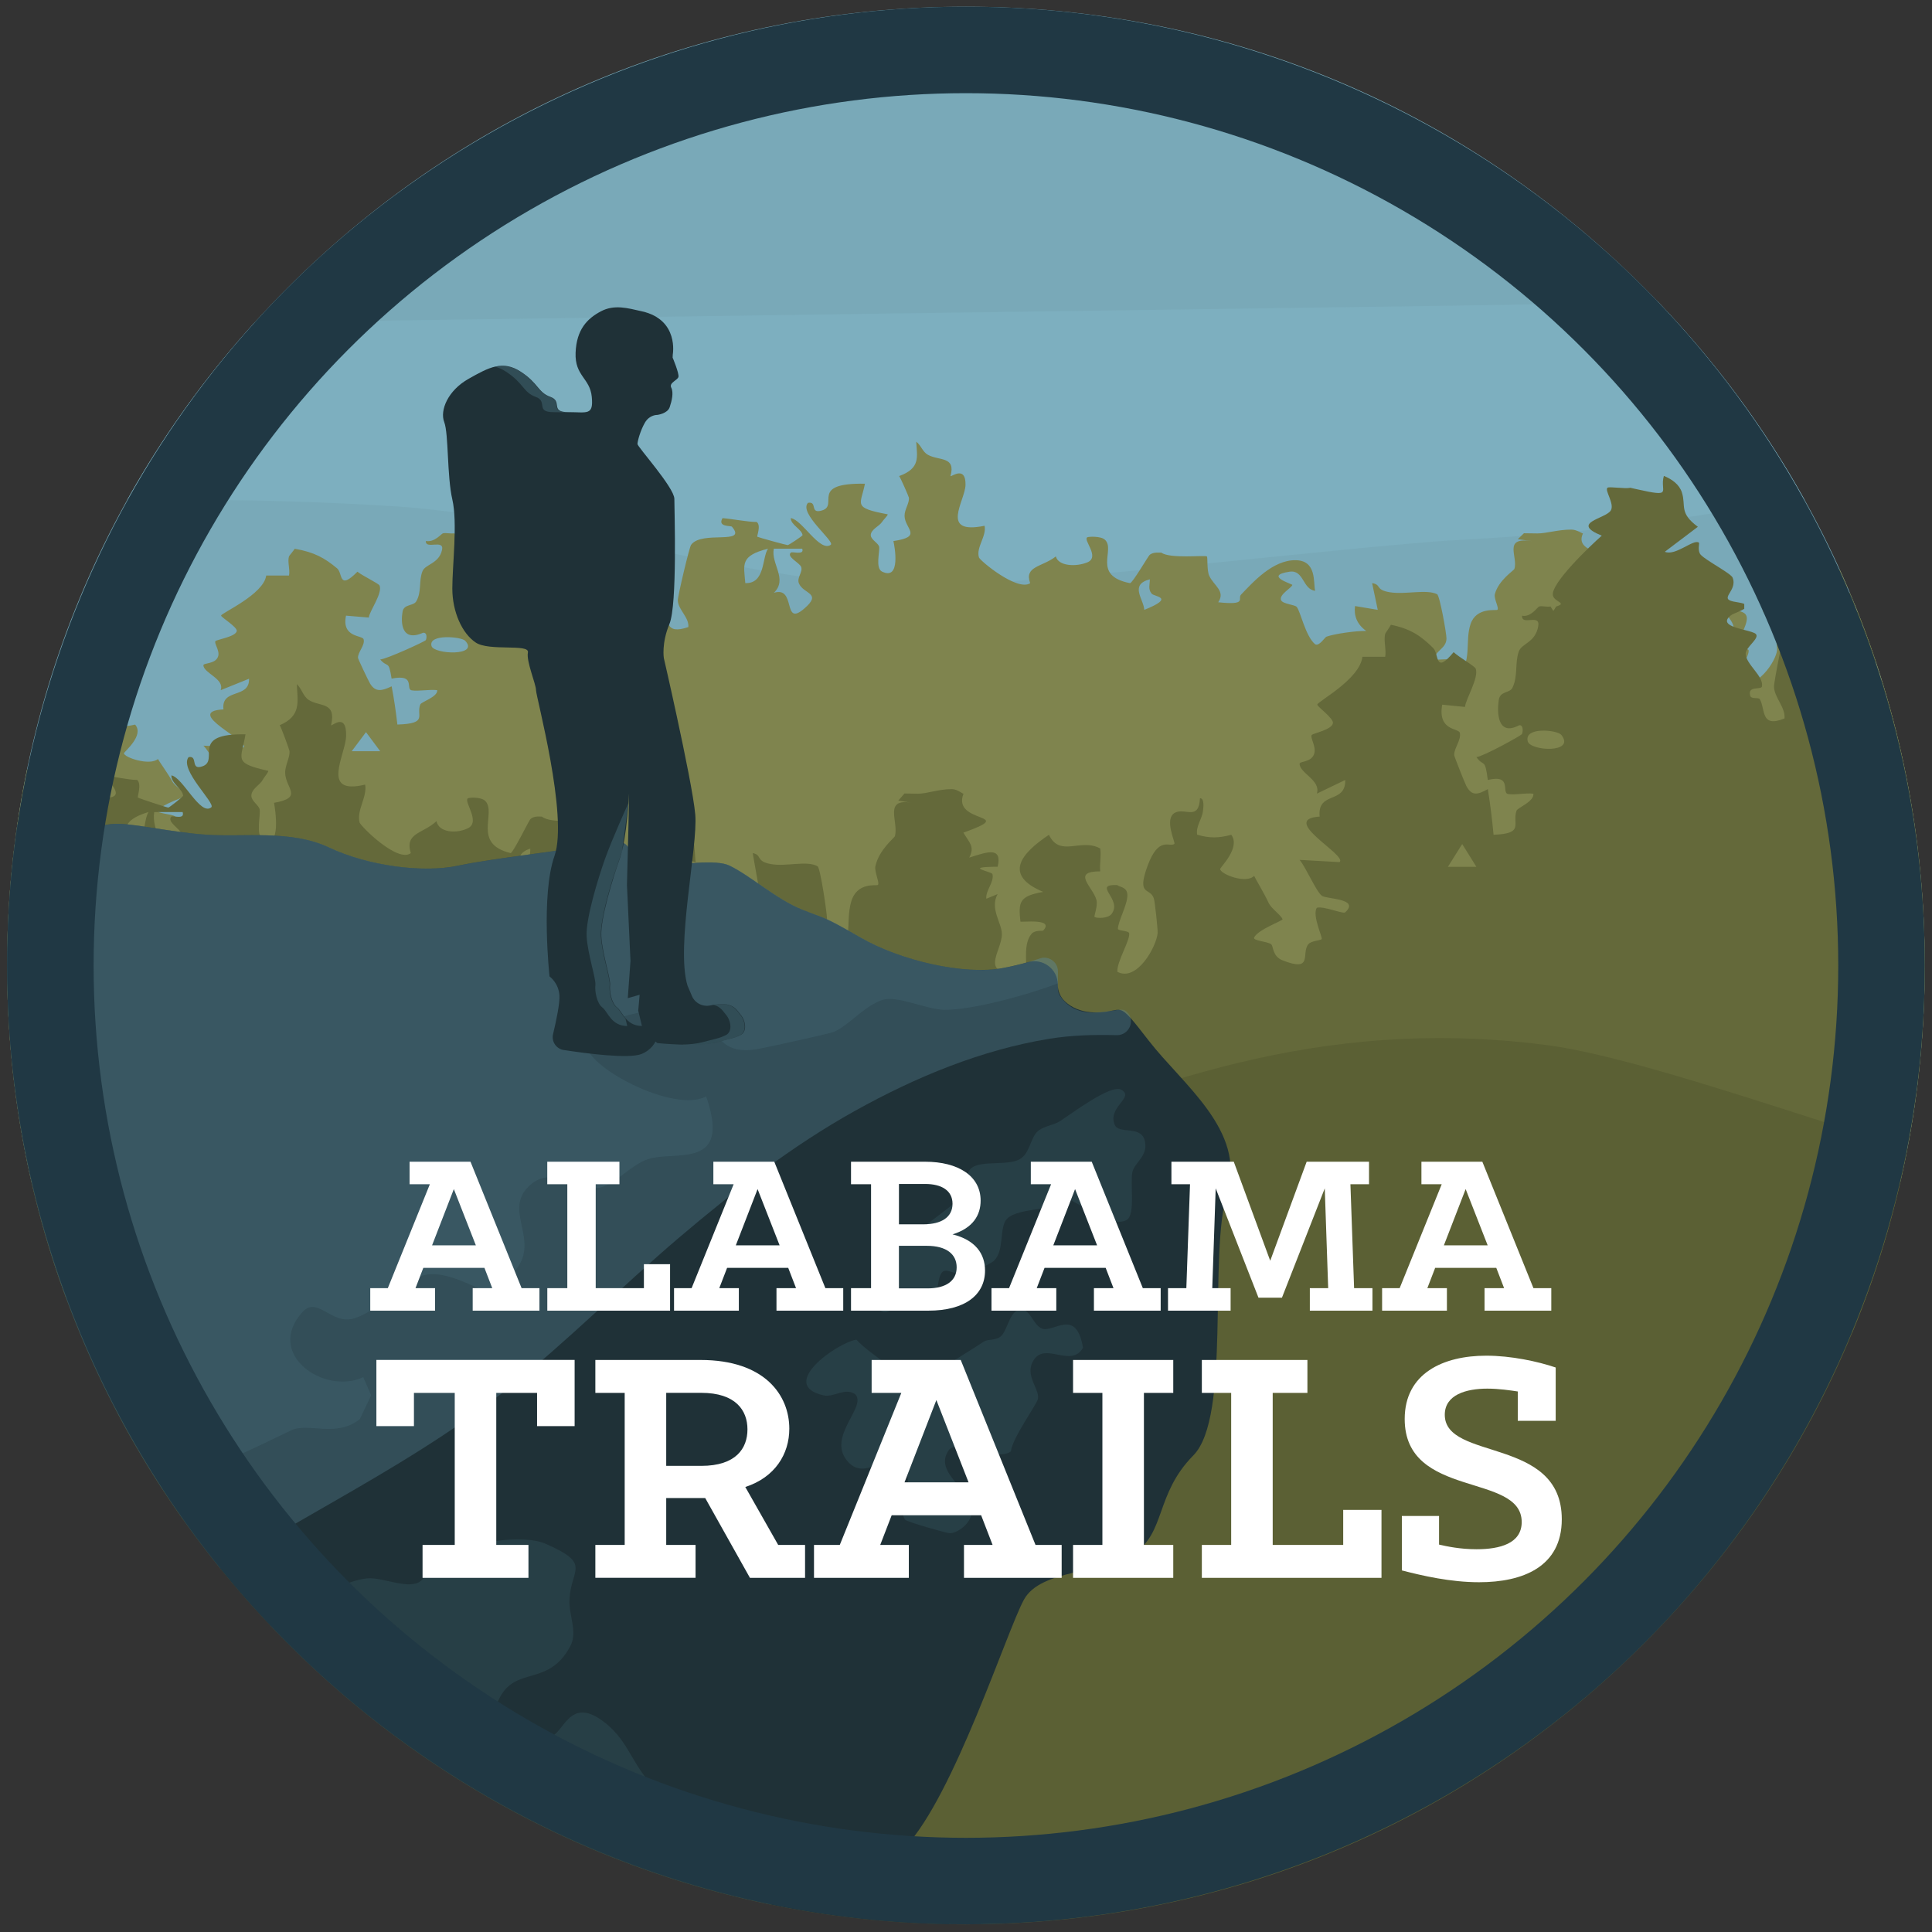 <?xml version="1.0" encoding="UTF-8"?>
<svg xmlns="http://www.w3.org/2000/svg" xmlns:xlink="http://www.w3.org/1999/xlink" version="1.1" viewBox="0 0 536 536">
  <rect x="0" y="0" width="536" height="536" fill="#333333" stroke="none"/>
  <!-- Generator: Adobe Illustrator 29.2.1, SVG Export Plug-In . SVG Version: 2.1.0 Build 116)  -->
  <defs>
    <style>
      .st0 {
        fill: #64693a;
      }

      .st1, .st2 {
        fill: none;
      }

      .st3 {
        opacity: .49;
      }

      .st3, .st4, .st5 {
        fill: #5c8c9d;
      }

      .st4 {
        opacity: .31;
      }

      .st5 {
        opacity: .15;
      }

      .st6 {
        fill: #5b6034;
      }

      .st7 {
        clip-path: url(#clippath-1);
      }

      .st8 {
        fill: #eaeaea;
        opacity: .82;
      }

      .st9 {
        fill: #fff;
      }

      .st2 {
        stroke: #203844;
        stroke-miterlimit: 10;
        stroke-width: 24px;
      }

      .st10 {
        fill: #7db0bf;
        opacity: .95;
      }

      .st11 {
        fill: #7f844e;
      }

      .st12 {
        opacity: .66;
      }

      .st13 {
        fill: #1f3137;
      }

      .st14 {
        display: none;
      }

      .st15 {
        clip-path: url(#clippath);
      }
    </style>
    <clipPath id="clippath">
      <path class="st1" d="M267.98,533.88c-71.06,0-137.86-27.67-188.1-77.91C29.64,405.72,1.97,338.92,1.97,267.86S29.64,130.01,79.88,79.76C130.13,29.52,196.93,1.85,267.98,1.85s137.86,27.67,188.1,77.91,77.91,117.05,77.91,188.1-27.67,137.86-77.91,188.1c-50.24,50.24-117.05,77.91-188.1,77.91Z"/>
    </clipPath>
    <clipPath id="clippath-1">
      <path class="st3" d="M-109.31,566.27c8.63-4.91,17.19-10.01,25.51-15.65,8.5-5.75,16.62-12.22,24.71-18.77,33.72-27.34,65.83-57.85,100.49-83.44,32.29-23.83,68.58-38.49,100.22-63.74,16.04-12.8,30.9-27.81,46.63-41.19,15.49-13.18,31.54-25.58,48.75-35.18,17.15-9.57,35.31-17.02,54.05-20.1,6.12-1,12.48-1.18,18.75-1.01,3.37.09,5.29-3.98,2.91-6.37-1.41-1.42-2.27-.33-8.64.07-5.99.38-8.86-2.83-9.98-4.6-.39-.61-.59-1.31-.59-2.04v-4.74c0-2.61-2.57-4.46-5.03-3.59s-5.84,1.84-10.24,2.67c-10.58,1.99-28.2-1.99-39.36-8.43-11.16-6.43-9.4-5-16.45-7.86-7.05-2.86-14.1-9.29-19.98-12.15-4.05-1.97-15.9-.21-22.89,1.08-2.26.42-4.42-1.24-4.48-3.54-.07-2.6-1.38-5.12-6.71-3.97-9.99,2.14-31.14,4.29-41.13,6.43-9.99,2.14-25.26,0-35.84-5-10.58-5-23.5-2.86-34.08-3.57-10.58-.71-21.74-3.57-26.44-2.95-3.79.51-8.72,1.36-10.49,1.67-.44.08-.88.08-1.31,0-3.54-.64-20.78-3.47-31.11.12-10.04,3.49-28.81,29.73-33.57,36.55-.71,1.02-1.87,1.62-3.11,1.62h-61.89c-.35,0-.7.05-1.03.14l-26.53,7.52c-1.63.46-2.76,1.95-2.76,3.65v297.49c0,2.89,3.11,4.72,5.63,3.31,8.66-4.84,17.37-9.54,26-14.44Z"/>
    </clipPath>
  </defs>
  <g id="Layer_5">
    <g class="st15">
      <g>
        <path class="st8" d="M-297.41,223.66s102.58,2.73,112.99,2.73,19.23-2.73,23.24-6.54c4.01-3.82-8.56,2.76-15.34,3.27s-15.15.78-23.73.78-19.94-.98-22.73-1.37-1.6-3.86-1.6-3.86c0,0-1.6,1.3-7.38,1.85s-15.95,2-25.52,2.02c-9.57.02-27.72,1.07-36.09,0-8.37-1.07-3.85,1.14-3.85,1.14Z"/>
        <rect class="st10" x="-212.67" y="-20.29" width="924.7" height="348.29"/>
        <path class="st10" d="M-365.74,144.26c157.24,22.54,317.29-13.98,475.81-3.75,41.47,2.68,97.9,20.96,139.44,22.07,29.86.79,124.69-11.06,154.51-12.73,73.48-4.12,66.81-10.47,140.29-14.59,58.1-3.26,112.41-.9,165.36-25.04-3.96-24.8-28.97-41.66-53.8-45.38s-49.92,2.53-74.62,7.07c-60.97,11.21-123.31,12.11-185.3,12.98-194.9,2.73-389.79,5.47-584.69,8.2-56.44.79-113.65,1.69-167.93,17.16-8.52,2.43-17.68,5.78-22.15,13.43-4.47,7.65,4.23,20.84,13.09,20.58Z"/>
        <path class="st11" d="M655.8,88.58v-3.18c-10.25-2.19-1.53-4.8-7.91-7.43-.25.18-5.11,1.12-6.3,2.12-2.99-4.21,1.25-2.91,1.6-3.7,1.37-3.15-4.85-2.16-3.2-5.85-.9.51-5.6,1.58-6.33,3.18-1.88,4.12,3.67,5.73-9.49,3.18-1.43.31-5.83-.34-6.33,0-.86.6,2.08,3.79.9,5.31-1.49,1.93-11.37,2.79-2.48,5.82-3.17,2.34-14.11,11.06-13.58,13.82.31,1.6,4.18,1.8.93,2.63l-.79,1.04-.79-1.04c-.92.16-2.4-.2-3.16,0-.45.11-2.3,2.57-4.74,2.13-.2,2.48,5.15-.61,4.49,2.47-.82,3.83-4.62,3.96-5.41,5.88-1.12,2.73-.18,5.7-1.74,8.39-.78,1.33-3.42.72-3.79,2.82-.54,3.02-.37,8.57,5.67,5.9,1.31-.15.99,1.83.74,2.08-.41.42-10.76,5.19-12.61,5.33,2.07,2.47,2.33-.05,3.16,5.31,6.87-1.37,3.72,2.98,5.6,3.26,1.95.29,4.84-.31,7.05-.06.22,1.86-4.4,3.24-4.7,3.96-1.25,3.04,2.36,5.32-6.36,5.58-.38-3.51-.92-7.12-1.59-10.6-2.73,1.28-4.46,1.71-5.98-.76-.41-.67-3.32-6.76-3.35-7.13-.1-1.57,2.03-3.54,1.55-5.18-.33-1.14-6.17-.4-4.88-6.54l6.33.53c.14-1.74,3.87-6.71,2.98-8.87-.24-.61-4.58-2.61-6.14-3.85-5.31,5.34-3.99.43-5.65-.94-3.45-2.86-6.26-4.47-11.75-5.43-.41.69-1.52,1.91-1.58,2.12-.47,1.53.34,3.65,0,5.31h-6.33c-.7,5.27-12.5,10.4-12.5,11.12,0,.47,4.47,3.14,4.34,4.26-.2,1.58-5.52,2.38-5.9,2.81-.47.55,1.2,2.57.76,4.15-.64,2.31-4.17,1.83-4.12,2.58.14,2.2,5.97,3.78,4.79,6.89l7.88-3.18c.17,5.68-7.79,2.5-7.1,8.51-11.46.61,7.86,9.01,5.52,10.58l-11.07-.52c1.78,1.76,4.58,7.34,6.16,8.33,1.33.83,10.67.59,6.49,3.85-.59.46-5.95-1.52-7.89-1.05-1.36,1.75,1.69,7,1.35,7.29-.39.33-2.89.36-3.71,1.18-2.06,2.09,1.49,6.6-7.17,3.73-2.81-.93-2.48-3.24-3.13-3.72-.92-.68-5.2-.82-4.74-1.59,1.11-1.88,8.02-3.91,7.89-4.24-.4-.94-3.15-2.49-3.86-3.8-1.09-2-3.8-5.8-4.04-6.29-2.25,1.97-9.41-.44-9.42-1.58,0-.43,5.74-4.96,3.09-7.96-3.48.77-6.01.83-9.47-.02-.41-1.86,1.24-3.53,1.57-5.29.16-.88.52-3.19-.79-3.19-.32,5.29-4.11,2.21-6.85,3.34-3.31,1.35.15,7.02-.26,7.28-1.34.85-4.36-1.93-7.43,5.09-3.16,7.2.76,4.91,1.75,7.61.3.83,1.11,7.19,1.04,7.98-.26,3.07-5.73,11.48-11.18,9.01-.16-2.37,3.6-7.36,3.28-8.94-.13-.64-3.14-.55-3.12-1.04.05-1.82,2.64-5.56,2.63-7.79-.01-2.03-2.32-1.87-2.79-2.37-7.16-.2,1.52,3.22-1.57,6.69-1.02,1.14-4.14,1.04-4.75.73-.24-.13,1-2.6.51-4.01-1.04-3.04-7.04-6.59,1.07-6.59-.22-1.74.31-3.58,0-5.31-5.36-2.51-11.18,2.19-14.23-3.18-7.73,4.32-12.78,9.34-1.59,13.26-6.74.98-6.89,2.39-6.33,6.89.35.23,9.61-.85,6.31,2.11-.1.09-2.3-.15-3.18.71-2.29,2.22-1.39,6.21-1.52,8.86-14.15,1.46-6.66-4.64-6.75-8.81-.05-2.63-3.39-5.88-1.17-9.24l-3.14,1.08c-.27-1.91,2.27-3.87,1.7-5.73-.19-.63-8.54-1.66,1.46-1.71,1.25-4.63-2.61-3.56-7.91-2.12,1.65-2.61-.05-3.52-1.61-5.81,15.64-4.66-3.3-1.9.02-9.04-.29,0-1.74-1.05-3.16-1.06-3.7-.03-6.93,1.07-9.49,1.06-1.27,0-2.5-.02-3.72-.05-.56.56-1.14,1.1-1.71,1.65l3.84.52c-8.12-1.19-3.66,4.39-4.79,7.75-.13.4-4.39,3.09-5.41,6.97-.33,1.28,1.29,3.95.68,4.36-.37.25-5.87-.79-7.44,4-1.6,4.88.58,10.02-3.61,15.1-3.52.04-.4-4.34-1.73-5.24-.54-.36-3.38.05-4.58-.06-.06-2.47,3.17-2.95,3.26-5.78.04-1.31-1.86-12-2.61-12.36-2.96-1.45-8.73.15-13.05-.53-4.24-.67-2.26-2.12-4.97-2.54l1.56,7.41-6.3-1.05c-.35,2.52.44,5.03,3.11,6.91-2.88-.07-8.78.79-11.03,1.58-.47.16-1.98,2.74-3.14,2.12-2.73-2.28-4.06-9.16-5.13-10.38-.57-.64-3.9-.79-4.33-1.87-.62-1.53,2.78-3.28,3.13-4.21.1-.26-8.11-2.57-.78-3.68,3.99-.61,3.59,4.88,7.09,5.3-.52-2.35.49-8.46-5.46-8.49-6.36-.04-11.78,6.13-15.09,9.55-1.07,1.1,1.93,2.99-6.33,2.12,2.09-3.1-1.2-4.57-2.49-7.35-.71-1.52-.38-5.18-.66-5.37-.59-.41-10.21.72-12.65-1.06-.1.09-2.25-.31-3.26.68-.43.42-4.79,7.89-5.42,7.8-10.75-2.14-3.82-9.3-7-12.09-1.14-1.01-4.53-.84-4.86-.63-1.2.75,3.6,5.43.07,6.93-3.15,1.33-8.13,1.07-8.77-1.63-3.79,2.98-8.86,2.65-7.13,7.43-3.59,2.36-13.95-6.27-14.21-7.15-.85-2.83,2.16-5.86,1.56-8.78-12.61,2.57-5.38-6.9-5.29-11.34.11-5.49-3.94-2.19-4.17-2.44,1.56-5.59-3.23-4.21-6.26-5.91-1.53-.86-1.8-2.51-3.24-3.64.2,4.1,1.32,7.35-4.75,9.54.3.24,2.66,5.66,2.71,5.97.2,1.51-1.24,3.28-1.2,5.11.1,3.58,5.2,5.72-3.09,6.95.33,1.45,2.13,11.02-3.14,8.48-1.94-.94-.6-5.57-.82-6.87-.17-1.03-2.27-1.97-2.32-3.2-.05-1.62,2.41-2.56,3.12-3.71.39-.63,1.57-1.69,1.58-2.12-9.89-1.85-7.48-2.58-6.32-8.49-15.6-.27-7.13,5.97-11.89,7.41-3.58,1.09-1.14-2.58-3.91-2.11-2.69,2.87,7.61,10.76,6.3,11.66-3.05,2.09-7.89-6.96-11.06-7.42-.11,1.83,3.1,3.13,3.25,4.73,0,.21-3.81,2.76-4.12,2.76-.45-.02-8.07-2.12-8.42-2.32-.23-.13,1.13-3.13-.19-4.1-2.47.01-6.77-.85-9.47-1.06-1.48,2.53,2.32,2.03,2.61,2.38,4.41,5.19-8.43.93-11.34,5.04-.5.7-3.73,14.35-3.68,15.42.1,2.56,3.2,4.74,2.92,7.38-6.74,2.3-5.23-2.12-6.86-4.47-.37-.52-2.38.09-2.67-.83-.76-2.42,3.09-1.23,3.28-2.15.5-2.4-4.51-5.16-4.53-7.59-.01-1.53,3.9-3.54,2.85-4.55-.37-.36-1.74-.65-3.24-.97-3.07-.66-6.7-1.48-3.65-3.43.52-.33,2.59-.9,3.65-1.48v-1.13c-.45-.16-1.18-.31-2.26-.44-5.46-.66.57-2.41-.97-5.67-.46-.98-7.43-3.99-8.85-5.32-.98-.91-.29-2.66-.49-2.8-1.45-.97-6.51,3.19-9.47,2.11l9.17-5.81c-5.3-3.26-3.23-4.84-4.43-7.98-.69-1.79-2.61-3.01-5-3.84-1.28,3.63,2.95,5.07-7.65,3.08-.52-.1-1.07-.21-1.67-.32-1.43.31-5.83-.34-6.33,0-.86.6,2.08,3.79.9,5.31-1.49,1.93-11.37,2.79-2.48,5.82-3.17,2.34-14.11,11.06-13.57,13.82.31,1.6,4.18,1.8.93,2.63l-.79,1.04-.79-1.04c-.92.16-2.4-.2-3.16,0-.45.11-2.3,2.57-4.73,2.13-.2,2.48,5.15-.61,4.48,2.47-.82,3.83-4.62,3.95-5.41,5.88-1.11,2.73-.17,5.7-1.74,8.39-.77,1.33-3.41.72-3.79,2.82-.54,3.02-.36,8.57,5.67,5.9,1.31-.15.98,1.83.73,2.08-.41.42-10.75,5.19-12.61,5.33,2.07,2.47,2.33-.05,3.16,5.31,6.88-1.37,3.72,2.98,5.6,3.26,1.95.29,4.84-.31,7.05-.06.22,1.86-4.4,3.24-4.69,3.96-1.25,3.04,2.36,5.32-6.36,5.58-.39-3.51-.92-7.12-1.59-10.6-2.72,1.28-4.46,1.71-5.98-.76-.41-.67-3.32-6.76-3.35-7.13-.1-1.57,2.03-3.54,1.55-5.18-.33-1.14-6.17-.4-4.88-6.54l6.33.53c.13-1.74,3.87-6.71,2.98-8.87-.25-.61-4.58-2.61-6.14-3.85-5.31,5.34-4,.43-5.65-.94-3.45-2.86-6.26-4.47-11.75-5.43-.42.69-1.52,1.91-1.59,2.12-.47,1.53.35,3.65.01,5.31h-6.33c-.7,5.27-12.5,10.4-12.51,11.12,0,.47,4.48,3.14,4.34,4.26-.2,1.58-5.52,2.38-5.9,2.81-.48.55,1.2,2.57.76,4.15-.64,2.31-4.17,1.83-4.12,2.58.15,2.2,5.98,3.78,4.79,6.89l7.88-3.18c.17,5.68-7.78,2.5-7.1,8.51-11.47.61,7.86,9.01,5.52,10.58l-11.08-.52c1.78,1.76,4.58,7.34,6.17,8.33,1.32.83,10.66.59,6.49,3.85-.59.46-5.96-1.52-7.88-1.05-1.37,1.75,1.69,7,1.35,7.29-.4.33-2.89.36-3.71,1.18-2.06,2.09,1.49,6.6-7.17,3.73-2.81-.93-2.48-3.24-3.13-3.72-.92-.67-5.19-.81-4.74-1.58,1.11-1.88,8.02-3.91,7.89-4.24-.39-.94-3.14-2.49-3.86-3.8-1.08-2-3.8-5.8-4.03-6.29-2.26,1.97-9.41-.44-9.42-1.58,0-.43,5.74-4.96,3.09-7.96-3.48.77-6.01.83-9.47-.02-.41-1.86,1.24-3.53,1.57-5.29.17-.88.52-3.19-.79-3.19-.31,5.29-4.1,2.21-6.85,3.33-3.31,1.36.15,7.02-.26,7.28-1.33.85-4.35-1.93-7.43,5.09-3.15,7.2.77,4.91,1.75,7.61.3.83,1.11,7.19,1.04,7.98-.26,3.07-5.72,11.48-11.18,9.01-.16-2.37,3.6-7.36,3.29-8.94-.13-.64-3.14-.55-3.13-1.04.06-1.82,2.65-5.56,2.63-7.79-.01-2.03-2.32-1.87-2.79-2.37-7.16-.2,1.52,3.22-1.57,6.69-1.02,1.14-4.14,1.04-4.75.73-.24-.13.99-2.6.51-4.01-1.04-3.04-7.03-6.59,1.07-6.59-.22-1.74.32-3.58,0-5.31-5.35-2.51-11.18,2.19-14.23-3.18-7.73,4.32-12.78,9.34-1.59,13.26-6.74.98-6.89,2.39-6.33,6.89.35.23,9.61-.85,6.31,2.11-.1.09-2.3-.15-3.18.71-2.29,2.22-1.38,6.21-1.52,8.86-14.15,1.46-6.66-4.64-6.75-8.81-.06-2.63-3.4-5.88-1.18-9.24l-3.14,1.08c-.27-1.91,2.27-3.87,1.7-5.73-.19-.63-8.54-1.66,1.46-1.71,1.25-4.63-2.6-3.56-7.9-2.12,1.65-2.61-.05-3.52-1.61-5.81,15.63-4.66-3.3-1.9.02-9.04-.3,0-1.74-1.05-3.17-1.06-3.7-.03-6.93,1.07-9.48,1.06-1.27,0-2.5-.03-3.72-.05-.57.56-1.14,1.1-1.72,1.65l3.84.52c-8.12-1.19-3.66,4.39-4.78,7.75-.13.4-4.39,3.09-5.41,6.97-.34,1.28,1.28,3.95.68,4.36-.37.25-5.87-.79-7.44,4-1.59,4.88.58,10.02-3.61,15.1-3.52.04-.4-4.34-1.73-5.24-.54-.36-3.38.05-4.58-.06-.06-2.47,3.17-2.95,3.26-5.78.05-1.32-1.86-12-2.61-12.36-2.96-1.45-8.73.15-13.05-.53-4.23-.67-2.26-2.12-4.96-2.54l1.56,7.41-6.3-1.05c-.35,2.52.44,5.03,3.11,6.91-2.88-.07-8.78.79-11.03,1.58-.47.16-1.98,2.74-3.14,2.12-2.73-2.28-4.06-9.16-5.13-10.38-.57-.64-3.9-.79-4.33-1.87-.61-1.53,2.78-3.29,3.14-4.21.1-.26-8.12-2.57-.78-3.68,3.98-.61,3.59,4.88,7.09,5.3-.52-2.35.48-8.46-5.46-8.49-6.35-.04-11.78,6.13-15.09,9.55-1.07,1.1,1.93,2.99-6.33,2.12,2.08-3.1-1.2-4.57-2.5-7.35-.71-1.52-.38-5.18-.66-5.37-.59-.41-10.21.72-12.64-1.06-.1.09-2.26-.31-3.26.68-.43.42-4.8,7.89-5.42,7.8-10.75-2.14-3.83-9.3-7-12.09-1.14-1.01-4.53-.84-4.86-.63-1.21.75,3.6,5.43.06,6.93-3.14,1.33-8.12,1.07-8.76-1.63-3.79,2.98-8.87,2.65-7.13,7.43-3.59,2.37-13.95-6.26-14.22-7.14-.84-2.83,2.16-5.86,1.56-8.78-12.61,2.57-5.37-6.9-5.28-11.34.11-5.49-3.94-2.19-4.18-2.44,1.56-5.59-3.23-4.21-6.25-5.91-1.54-.86-1.81-2.51-3.25-3.64.21,4.11,1.32,7.35-4.74,9.55.3.24,2.66,5.66,2.7,5.97.2,1.51-1.24,3.28-1.19,5.11.09,3.58,5.2,5.72-3.09,6.95.33,1.45,2.12,11.02-3.15,8.48-1.94-.94-.59-5.57-.82-6.87-.17-1.03-2.28-1.97-2.32-3.2-.06-1.62,2.41-2.56,3.12-3.71.38-.63,1.57-1.69,1.58-2.12-9.89-1.85-7.49-2.58-6.33-8.48-15.6-.27-7.13,5.97-11.88,7.41-3.58,1.09-1.15-2.58-3.91-2.11-2.69,2.88,7.61,10.76,6.3,11.66-3.04,2.09-7.89-6.96-11.06-7.42-.12,1.83,3.1,3.13,3.25,4.73,0,.21-3.81,2.76-4.12,2.76-.45-.02-8.07-2.12-8.42-2.32-.24-.13,1.12-3.13-.2-4.1-2.46.01-6.77-.85-9.47-1.06-1.48,2.53,2.32,2.03,2.62,2.38,4.41,5.19-8.43.93-11.34,5.04-.5.7-3.72,14.35-3.68,15.42.1,2.56,3.2,4.74,2.93,7.38-6.74,2.3-5.23-2.12-6.86-4.47-.36-.52-2.38.09-2.67-.83-.77-2.42,3.09-1.23,3.28-2.15.5-2.4-4.51-5.16-4.53-7.59-.01-1.53,3.9-3.54,2.84-4.55-1.14-1.1-11.44-1.49-6.89-4.4,1.04-.66,8.19-2.23,1.39-3.05-5.46-.66.57-2.41-.96-5.67-.46-.98-7.43-3.99-8.86-5.32-.98-.91-.29-2.66-.49-2.8-1.45-.97-6.51,3.19-9.47,2.11l9.17-5.81c-5.3-3.26-3.23-4.84-4.44-7.98-1.36-3.54-7.55-4.87-12.65-5.3v200.48H179.79v-43.46h476.01V91.76l-1.62,2.12c-6.39-1.96.36-1.97,1.62-5.3ZM-261.32,195.69h7.88c.69,1.89-2.73.71-3.14,1.07-1.33,1.15,2.39,2.81,2.83,3.96.54,1.41-1.25,2.99-.61,4.57,1.24,3.06,6.65,2.61,1.39,7.09-6.01,5.12-2.06-6.41-8.33-4.46,3.93-3.81-.89-8.09-.02-12.23ZM-262.93,195.69c-1.71,2.47-.73,9.75-6.3,9.54-.4-5.15-1.57-7.55,6.3-9.54ZM119.72,179.23c-.98-3.44,8.27-2.6,9.33-1.47,4.08,4.34-8.66,3.8-9.33,1.47ZM101.54,203.12l3.94,5.29h-7.9l3.96-5.29ZM-157,204.18c.03,1.36-.58,2.7.51,3.99.75.9,6.71.97-2.06,4.5-.15-3.01-4.21-6.96,1.55-8.49ZM214.68,152.23h7.88c.69,1.89-2.73.71-3.14,1.07-1.33,1.15,2.39,2.81,2.84,3.96.54,1.41-1.25,2.99-.62,4.57,1.24,3.06,6.66,2.61,1.39,7.09-6.01,5.12-2.06-6.41-8.33-4.46,3.93-3.81-.89-8.09-.02-12.23ZM213.07,152.23c-1.7,2.47-.73,9.75-6.3,9.54-.4-5.15-1.57-7.55,6.3-9.54ZM595.72,135.77c-.99-3.44,8.26-2.6,9.33-1.47,4.08,4.34-8.67,3.8-9.33,1.47ZM577.55,159.66l3.94,5.3h-7.91s3.97-5.3,3.97-5.3ZM319,160.71c.03,1.36-.58,2.7.51,3.99.75.9,6.72.97-2.05,4.5-.15-3.01-4.21-6.96,1.55-8.49ZM643.1,181.91c-.23.15-6.05.16-6.27.02-1.28-.83,2.94-10.34,5.53-11.66,2.81,1.25,1.36,11.23.73,11.64ZM635.23,143.22c-1.74-.99-2.25-4.3-1.56-4.77,1.99-1.37,7.87,1.76,8.7,1.74,3.6-.09,7.28-4.79,8.68,4.61-4.11.04-12.67.22-15.82-1.58Z"/>
        <path class="st0" d="M959.92,97.39v-3.8c-10.25-2.62-1.53-5.74-7.91-8.87-.25.21-5.11,1.34-6.3,2.53-2.99-5.03,1.25-3.48,1.6-4.42,1.37-3.77-4.85-2.58-3.2-6.98-.9.61-5.6,1.89-6.33,3.8-1.88,4.92,3.67,6.84-9.49,3.8-1.43.37-5.83-.41-6.33,0-.86.72,2.08,4.52.9,6.34-1.49,2.3-11.37,3.34-2.48,6.95-3.17,2.79-14.11,13.21-13.58,16.51.31,1.92,4.18,2.15.93,3.14l-.79,1.24-.79-1.24c-.92.2-2.4-.23-3.16,0-.45.14-2.3,3.07-4.74,2.55-.2,2.96,5.15-.73,4.49,2.95-.82,4.58-4.62,4.72-5.41,7.02-1.12,3.27-.18,6.8-1.74,10.02-.78,1.58-3.42.86-3.79,3.36-.54,3.61-.37,10.23,5.67,7.05,1.31-.18.99,2.19.74,2.48-.41.5-10.76,6.2-12.61,6.36,2.07,2.94,2.33-.06,3.16,6.34,6.87-1.63,3.72,3.56,5.6,3.89,1.95.35,4.84-.37,7.05-.07.22,2.22-4.4,3.86-4.7,4.72-1.25,3.63,2.36,6.35-6.36,6.66-.38-4.19-.92-8.5-1.59-12.66-2.73,1.53-4.46,2.05-5.98-.91-.41-.79-3.32-8.07-3.35-8.52-.1-1.88,2.03-4.22,1.55-6.19-.33-1.36-6.17-.48-4.88-7.81l6.33.63c.14-2.07,3.87-8.01,2.98-10.6-.24-.73-4.58-3.12-6.14-4.6-5.31,6.38-3.99.51-5.65-1.12-3.45-3.42-6.26-5.34-11.75-6.48-.41.83-1.52,2.28-1.58,2.53-.47,1.82.34,4.36,0,6.34h-6.33c-.7,6.29-12.5,12.42-12.5,13.28,0,.57,4.47,3.75,4.34,5.09-.2,1.89-5.52,2.84-5.9,3.35-.47.65,1.2,3.07.76,4.95-.64,2.76-4.17,2.19-4.12,3.08.14,2.63,5.97,4.52,4.79,8.22l7.88-3.79c.17,6.78-7.79,2.98-7.1,10.16-11.46.73,7.86,10.76,5.52,12.63l-11.07-.62c1.78,2.11,4.58,8.77,6.16,9.95,1.33.99,10.67.71,6.49,4.6-.59.55-5.95-1.81-7.89-1.26-1.36,2.09,1.69,8.35,1.35,8.7-.39.39-2.89.43-3.71,1.41-2.06,2.49,1.49,7.88-7.17,4.46-2.81-1.11-2.48-3.87-3.13-4.44-.92-.81-5.2-.98-4.74-1.9,1.11-2.24,8.02-4.67,7.89-5.06-.4-1.12-3.15-2.97-3.86-4.53-1.09-2.39-3.8-6.93-4.04-7.51-2.25,2.35-9.41-.53-9.42-1.89,0-.51,5.74-5.92,3.09-9.5-3.48.92-6.01.99-9.47-.03-.41-2.22,1.24-4.22,1.57-6.31.16-1.06.52-3.81-.79-3.81-.32,6.32-4.11,2.64-6.85,3.99-3.31,1.62.15,8.38-.26,8.69-1.34,1.01-4.36-2.31-7.43,6.08-3.16,8.6.76,5.86,1.75,9.09.3,1,1.11,8.58,1.04,9.53-.26,3.66-5.73,13.7-11.18,10.76-.16-2.83,3.6-8.79,3.28-10.68-.13-.76-3.14-.65-3.12-1.24.05-2.18,2.64-6.64,2.63-9.31-.01-2.42-2.32-2.23-2.79-2.83-7.16-.24,1.52,3.84-1.57,7.99-1.02,1.36-4.14,1.25-4.75.87-.24-.15,1-3.11.51-4.79-1.04-3.64-7.04-7.87,1.07-7.87-.22-2.07.31-4.28,0-6.34-5.36-2.99-11.18,2.61-14.23-3.8-7.73,5.16-12.78,11.15-1.59,15.84-6.74,1.17-6.89,2.85-6.33,8.23.35.27,9.61-1.01,6.31,2.51-.1.11-2.3-.18-3.18.85-2.29,2.65-1.39,7.41-1.52,10.58-14.15,1.75-6.66-5.54-6.75-10.52-.05-3.14-3.39-7.03-1.17-11.04l-3.14,1.29c-.27-2.28,2.27-4.63,1.7-6.84-.19-.75-8.54-1.99,1.46-2.04,1.25-5.53-2.61-4.25-7.91-2.53,1.65-3.12-.05-4.21-1.61-6.93,15.64-5.57-3.3-2.27.02-10.8-.29,0-1.74-1.25-3.16-1.27-3.7-.03-6.93,1.28-9.49,1.27-1.27,0-2.5-.03-3.72-.06-.56.66-1.14,1.32-1.71,1.97l3.84.62c-8.12-1.42-3.66,5.24-4.79,9.25-.13.48-4.39,3.7-5.41,8.33-.33,1.53,1.29,4.72.68,5.21-.37.3-5.87-.94-7.44,4.78-1.6,5.83.58,11.96-3.61,18.04-3.52.04-.4-5.19-1.73-6.26-.54-.43-3.38.06-4.58-.07-.06-2.95,3.17-3.53,3.26-6.9.04-1.57-1.86-14.33-2.61-14.76-2.96-1.73-8.73.18-13.05-.64-4.24-.8-2.26-2.53-4.97-3.03l1.56,8.85-6.3-1.26c-.35,3.01.44,6.01,3.11,8.25-2.88-.09-8.78.95-11.03,1.89-.47.2-1.98,3.28-3.14,2.53-2.73-2.72-4.06-10.94-5.13-12.39-.57-.77-3.9-.94-4.33-2.24-.62-1.83,2.78-3.92,3.13-5.03.1-.31-8.11-3.07-.78-4.4,3.99-.72,3.59,5.83,7.09,6.33-.52-2.8.49-10.1-5.46-10.14-6.36-.05-11.78,7.32-15.09,11.41-1.07,1.32,1.93,3.56-6.33,2.53,2.09-3.71-1.2-5.45-2.49-8.78-.71-1.81-.38-6.19-.66-6.42-.59-.49-10.21.86-12.65-1.27-.1.11-2.25-.37-3.26.81-.43.5-4.79,9.42-5.42,9.32-10.75-2.56-3.82-11.1-7-14.43-1.14-1.2-4.53-1-4.86-.75-1.2.89,3.6,6.49.07,8.27-3.15,1.59-8.13,1.28-8.77-1.95-3.79,3.56-8.86,3.17-7.13,8.88-3.59,2.82-13.95-7.49-14.21-8.54-.85-3.38,2.16-7,1.56-10.48-12.61,3.07-5.38-8.24-5.29-13.55.11-6.56-3.94-2.61-4.17-2.91,1.56-6.67-3.23-5.03-6.26-7.06-1.53-1.03-1.8-3-3.24-4.35.2,4.9,1.32,8.77-4.75,11.4.3.29,2.66,6.76,2.71,7.13.2,1.8-1.24,3.92-1.2,6.11.1,4.27,5.2,6.83-3.09,8.29.33,1.73,2.13,13.16-3.14,10.13-1.94-1.12-.6-6.65-.82-8.21-.17-1.23-2.27-2.35-2.32-3.82-.05-1.94,2.41-3.06,3.12-4.43.39-.75,1.57-2.02,1.58-2.53-9.89-2.21-7.48-3.08-6.32-10.13-15.6-.32-7.13,7.13-11.89,8.85-3.58,1.3-1.14-3.08-3.91-2.51-2.69,3.43,7.61,12.84,6.3,13.92-3.05,2.5-7.89-8.31-11.06-8.86-.11,2.19,3.1,3.73,3.25,5.64,0,.25-3.81,3.29-4.12,3.29-.45-.03-8.07-2.53-8.42-2.77-.23-.16,1.13-3.74-.19-4.9-2.47.01-6.77-1.01-9.47-1.27-1.48,3.02,2.32,2.42,2.61,2.84,4.41,6.2-8.43,1.11-11.34,6.02-.5.84-3.73,17.13-3.68,18.42.1,3.06,3.2,5.66,2.92,8.81-6.74,2.74-5.23-2.54-6.86-5.34-.37-.62-2.38.11-2.67-.99-.76-2.89,3.09-1.47,3.28-2.57.5-2.86-4.51-6.16-4.53-9.06-.01-1.83,3.9-4.22,2.85-5.44-.37-.43-1.74-.77-3.24-1.16-3.07-.78-6.7-1.76-3.65-4.09.52-.4,2.59-1.07,3.65-1.77v-1.35c-.45-.2-1.18-.37-2.26-.53-5.46-.78.57-2.88-.97-6.77-.46-1.17-7.43-4.77-8.85-6.35-.98-1.09-.29-3.18-.49-3.34-1.45-1.16-6.51,3.81-9.47,2.52l9.17-6.93c-5.3-3.9-3.23-5.77-4.43-9.53-.69-2.14-2.61-3.6-5-4.59-1.28,4.33,2.95,6.06-7.65,3.67-.52-.12-1.07-.25-1.67-.38-1.43.37-5.83-.41-6.33,0-.86.72,2.08,4.52.9,6.34-1.49,2.3-11.37,3.34-2.48,6.95-3.17,2.79-14.11,13.2-13.57,16.51.31,1.92,4.18,2.15.93,3.14l-.79,1.24-.79-1.24c-.92.2-2.4-.23-3.16,0-.45.14-2.3,3.07-4.73,2.55-.2,2.96,5.15-.73,4.48,2.95-.82,4.58-4.62,4.72-5.41,7.02-1.11,3.27-.17,6.8-1.74,10.02-.77,1.58-3.41.86-3.79,3.36-.54,3.61-.36,10.23,5.67,7.05,1.31-.18.98,2.19.73,2.48-.41.5-10.75,6.2-12.61,6.36,2.07,2.94,2.33-.06,3.16,6.34,6.88-1.64,3.72,3.56,5.6,3.89,1.95.35,4.84-.37,7.05-.07.22,2.22-4.4,3.86-4.69,4.72-1.25,3.63,2.36,6.35-6.36,6.66-.39-4.19-.92-8.5-1.59-12.66-2.72,1.53-4.46,2.05-5.98-.91-.41-.79-3.32-8.07-3.35-8.52-.1-1.88,2.03-4.23,1.55-6.19-.33-1.36-6.17-.48-4.88-7.81l6.33.63c.13-2.07,3.87-8.01,2.98-10.6-.25-.73-4.58-3.12-6.14-4.6-5.31,6.38-4,.51-5.65-1.12-3.45-3.42-6.26-5.34-11.75-6.48-.42.83-1.52,2.28-1.59,2.53-.47,1.82.35,4.36.01,6.35h-6.33c-.7,6.29-12.5,12.42-12.51,13.28,0,.57,4.48,3.75,4.34,5.09-.2,1.89-5.52,2.84-5.9,3.35-.48.65,1.2,3.07.76,4.95-.64,2.76-4.17,2.19-4.12,3.08.15,2.63,5.98,4.52,4.79,8.22l7.88-3.79c.17,6.78-7.78,2.98-7.1,10.16-11.47.73,7.86,10.76,5.52,12.63l-11.08-.62c1.78,2.11,4.58,8.77,6.17,9.95,1.32.99,10.66.71,6.49,4.6-.59.55-5.96-1.81-7.88-1.26-1.37,2.09,1.69,8.35,1.35,8.7-.4.39-2.89.43-3.71,1.41-2.06,2.5,1.49,7.88-7.17,4.46-2.81-1.11-2.48-3.87-3.13-4.44-.92-.8-5.19-.97-4.74-1.89,1.11-2.24,8.02-4.67,7.89-5.06-.39-1.12-3.14-2.97-3.86-4.53-1.08-2.39-3.8-6.93-4.03-7.51-2.26,2.35-9.41-.53-9.42-1.89,0-.51,5.74-5.92,3.09-9.5-3.48.92-6.01.99-9.47-.03-.41-2.22,1.24-4.22,1.57-6.31.17-1.06.52-3.81-.79-3.81-.31,6.32-4.1,2.64-6.85,3.98-3.31,1.62.15,8.38-.26,8.7-1.33,1.01-4.35-2.31-7.43,6.08-3.15,8.6.77,5.86,1.75,9.09.3,1,1.11,8.59,1.04,9.53-.26,3.66-5.72,13.7-11.18,10.77-.16-2.83,3.6-8.79,3.29-10.68-.13-.76-3.14-.65-3.13-1.24.06-2.18,2.65-6.64,2.63-9.31-.01-2.42-2.32-2.23-2.79-2.83-7.16-.24,1.52,3.84-1.57,7.99-1.02,1.36-4.14,1.25-4.75.87-.24-.15.99-3.11.51-4.79-1.04-3.64-7.03-7.87,1.07-7.87-.22-2.07.32-4.28,0-6.34-5.35-2.99-11.18,2.61-14.23-3.8-7.73,5.16-12.78,11.15-1.59,15.84-6.74,1.17-6.89,2.85-6.33,8.23.35.27,9.61-1.01,6.31,2.51-.1.11-2.3-.18-3.18.85-2.29,2.65-1.38,7.41-1.52,10.58-14.15,1.75-6.66-5.54-6.75-10.52-.06-3.14-3.4-7.03-1.18-11.04l-3.14,1.29c-.27-2.28,2.27-4.63,1.7-6.84-.19-.75-8.54-1.99,1.46-2.04,1.25-5.53-2.6-4.25-7.9-2.53,1.65-3.12-.05-4.21-1.61-6.93,15.63-5.57-3.3-2.27.02-10.8-.3,0-1.74-1.25-3.17-1.27-3.7-.03-6.93,1.28-9.48,1.27-1.27,0-2.5-.03-3.72-.06-.57.66-1.14,1.32-1.72,1.97l3.84.62c-8.12-1.42-3.66,5.24-4.78,9.25-.13.48-4.39,3.7-5.41,8.33-.34,1.53,1.28,4.71.68,5.21-.37.3-5.87-.94-7.44,4.78-1.59,5.83.58,11.96-3.61,18.04-3.52.04-.4-5.19-1.73-6.26-.54-.43-3.38.06-4.58-.07-.06-2.95,3.17-3.53,3.26-6.9.05-1.57-1.86-14.33-2.61-14.76-2.96-1.73-8.73.18-13.05-.64-4.23-.8-2.26-2.53-4.96-3.03l1.56,8.85-6.3-1.26c-.35,3.01.44,6.01,3.11,8.25-2.88-.09-8.78.95-11.03,1.89-.47.2-1.98,3.28-3.14,2.53-2.73-2.72-4.06-10.94-5.13-12.39-.57-.77-3.9-.94-4.33-2.24-.61-1.83,2.78-3.92,3.14-5.03.1-.31-8.12-3.07-.78-4.4,3.98-.72,3.59,5.83,7.09,6.33-.52-2.8.48-10.1-5.46-10.14-6.35-.05-11.78,7.32-15.09,11.41-1.07,1.32,1.93,3.56-6.33,2.53,2.08-3.71-1.2-5.45-2.5-8.78-.71-1.81-.38-6.19-.66-6.42-.59-.49-10.21.86-12.64-1.27-.1.11-2.26-.37-3.26.81-.43.5-4.8,9.42-5.42,9.32-10.75-2.56-3.83-11.1-7-14.43-1.14-1.2-4.53-1-4.86-.75-1.21.89,3.6,6.49.06,8.27-3.14,1.59-8.12,1.28-8.76-1.95-3.79,3.56-8.87,3.17-7.13,8.87-3.59,2.83-13.95-7.48-14.22-8.53-.84-3.38,2.16-7,1.56-10.48-12.61,3.07-5.37-8.24-5.28-13.55.11-6.56-3.94-2.61-4.18-2.91,1.56-6.67-3.23-5.03-6.25-7.06-1.54-1.03-1.81-3-3.25-4.35.21,4.91,1.32,8.78-4.74,11.4.3.29,2.66,6.76,2.7,7.13.2,1.8-1.24,3.92-1.19,6.11.09,4.27,5.2,6.83-3.09,8.29.33,1.73,2.12,13.16-3.15,10.13-1.94-1.12-.59-6.65-.82-8.21-.17-1.23-2.28-2.35-2.32-3.82-.06-1.94,2.41-3.06,3.12-4.43.38-.75,1.57-2.02,1.58-2.54-9.89-2.21-7.49-3.08-6.33-10.13-15.6-.32-7.13,7.13-11.88,8.85-3.58,1.3-1.15-3.08-3.91-2.52-2.69,3.43,7.61,12.85,6.3,13.92-3.04,2.5-7.89-8.31-11.06-8.86-.12,2.19,3.1,3.73,3.25,5.64,0,.25-3.81,3.29-4.12,3.29-.45-.03-8.07-2.54-8.42-2.77-.24-.16,1.12-3.74-.2-4.9-2.46.01-6.77-1.01-9.47-1.27-1.48,3.02,2.32,2.42,2.62,2.84,4.41,6.2-8.43,1.11-11.34,6.02-.5.84-3.72,17.13-3.68,18.42.1,3.06,3.2,5.66,2.93,8.81-6.74,2.74-5.23-2.54-6.86-5.34-.36-.62-2.38.11-2.67-.99-.77-2.89,3.09-1.47,3.28-2.57.5-2.86-4.51-6.16-4.53-9.06-.01-1.83,3.9-4.22,2.84-5.44-1.14-1.31-11.44-1.78-6.89-5.25,1.04-.79,8.19-2.66,1.39-3.64-5.46-.78.57-2.88-.96-6.77-.46-1.17-7.43-4.77-8.86-6.35-.98-1.09-.29-3.18-.49-3.34-1.45-1.16-6.51,3.81-9.47,2.52l9.17-6.93c-5.3-3.9-3.23-5.77-4.44-9.53-1.36-4.23-7.55-5.82-12.65-6.33v239.4h505.96v-51.9h476.01V101.18l-1.62,2.53c-6.39-2.34.36-2.35,1.62-6.33ZM42.79,225.29h7.88c.69,2.26-2.73.85-3.14,1.28-1.33,1.37,2.39,3.35,2.83,4.72.54,1.68-1.25,3.57-.61,5.46,1.24,3.66,6.65,3.11,1.39,8.47-6.01,6.11-2.06-7.65-8.33-5.32,3.93-4.55-.89-9.66-.02-14.61ZM41.18,225.29c-1.71,2.94-.73,11.65-6.3,11.4-.4-6.15-1.57-9.01,6.3-11.4ZM423.83,205.63c-.98-4.11,8.27-3.11,9.33-1.75,4.08,5.18-8.66,4.53-9.33,1.75ZM405.66,234.16l3.94,6.32h-7.9l3.96-6.32ZM147.12,235.42c.03,1.63-.58,3.23.51,4.77.75,1.07,6.71,1.16-2.06,5.37-.15-3.6-4.21-8.32,1.55-10.13ZM518.79,173.39h7.88c.69,2.26-2.73.85-3.14,1.28-1.33,1.37,2.39,3.35,2.84,4.72.54,1.68-1.25,3.57-.62,5.46,1.24,3.66,6.66,3.11,1.39,8.47-6.01,6.11-2.06-7.65-8.33-5.32,3.93-4.55-.89-9.66-.02-14.61ZM517.18,173.39c-1.7,2.94-.73,11.65-6.3,11.4-.4-6.15-1.57-9.01,6.3-11.4ZM899.84,153.73c-.99-4.11,8.26-3.11,9.33-1.75,4.08,5.18-8.67,4.53-9.33,1.75ZM881.67,182.26l3.94,6.33h-7.91s3.97-6.33,3.97-6.33ZM623.12,183.52c.03,1.63-.58,3.23.51,4.77.75,1.07,6.72,1.16-2.05,5.37-.15-3.6-4.21-8.32,1.55-10.13ZM947.22,208.83c-.23.18-6.05.2-6.27.02-1.28-1,2.94-12.34,5.53-13.92,2.81,1.49,1.36,13.4.73,13.9ZM939.35,162.63c-1.74-1.19-2.25-5.13-1.56-5.7,1.99-1.64,7.87,2.1,8.7,2.08,3.6-.1,7.28-5.72,8.68,5.5-4.11.04-12.67.26-15.82-1.88Z"/>
        <path class="st6" d="M121.39,329.87c119.91,40.46,178.99-56.5,307.58-39.95,36.59,4.71,120.1,39.18,156.91,42.59,38.09,3.52,104.43-5.29,142.77-5.1,49.66.24,95.86,48.96,144.44,53.41,164.22,15.03,271.84,51.84,414.5,50.62,1.46-.01-1.32,3.98.14,3.98-10.16,252.76,1.35,506.17,41.35,757.05-112.54-2.97-223.72,17-335.03,30.54-286.81,34.89-578.79,27.21-868.78,19.44-7.25-.19-14.86-.47-21.09-3.43-7.35-3.51-11.35-10.06-14.82-16.3C-1.27,1060.02-5.95,876.41-7.04,698.48c-.58-94.87-.36-191.01,30.09-282.74,13.81-41.59,44.27-83.88,98.34-85.87Z"/>
        <path class="st13" d="M-111.19,268.6c-8.64,0,46.61,0,61.03,0,2.11,0,4.07-1.02,5.28-2.75,5.77-8.19,23.22-32.11,32.78-35.43,9.96-3.46,26.33-.96,30.67-.2.74.13,1.48.13,2.21,0,2.06-.36,6.54-1.12,10.04-1.59,4.7-.63,15.86,2.23,26.44,2.95,10.58.71,23.5-1.43,34.08,3.57,10.58,5,25.85,7.15,35.84,5,9.99-2.14,31.14-4.29,41.13-6.43,4.3-.92,5.99.54,6.51,2.5.85,3.16,4.05,5.09,7.28,4.55,7.02-1.19,16.71-2.36,20.29-.62,5.88,2.86,12.93,9.29,19.98,12.15s5.29,1.43,16.45,7.86c11.16,6.43,28.79,10.42,39.36,8.42,2.71-.51,5.03-1.08,6.99-1.64,4.15-1.19,8.29,1.89,8.29,6.21h0c0,1.79.72,3.5,2.03,4.71,1.6,1.48,4.28,3.02,8.54,3.02,8.23,0,5.29-4.29,14.69,7.86s27.03,25.02,21.74,42.17c-5.29,17.15,1.18,62.16-9.4,72.88-10.58,10.72-7.64,21.44-16.45,27.16-8.81,5.72-25.85,4.29-30.55,12.87-4.7,8.58-19.39,54.32-32.9,68.61-13.51,14.29,1.18-9.27,4.11,1.45,2.94,10.72,31.8,62.71,16.92,94.88-14.34,31.01-17.93,82.58-18.17,86.25,0,.14-.01.26-.01.4,0,4.22-.24,76.79-8.26,96.31s-11.57,29.21-29.75,68.36c-16.05,34.56-23.41,212.82-24.91,254.17-.16,4.3-4.38,7.25-8.47,5.92l-319.12-103.66c-2.67-.87-4.47-3.35-4.47-6.16V281.94c0-2.89,1.92-5.44,4.71-6.23l25.09-7.11Z"/>
        <g class="st12">
          <path class="st3" d="M-109.31,566.27c8.63-4.91,17.19-10.01,25.51-15.65,8.5-5.75,16.62-12.22,24.71-18.77,33.72-27.34,65.83-57.85,100.49-83.44,32.29-23.83,68.58-38.49,100.22-63.74,16.04-12.8,30.9-27.81,46.63-41.19,15.49-13.18,31.54-25.58,48.75-35.18,17.15-9.57,35.31-17.02,54.05-20.1,6.12-1,12.48-1.18,18.75-1.01,3.37.09,5.29-3.98,2.91-6.37-1.41-1.42-2.27-.33-8.64.07-5.99.38-8.86-2.83-9.98-4.6-.39-.61-.59-1.31-.59-2.04v-4.74c0-2.61-2.57-4.46-5.03-3.59s-5.84,1.84-10.24,2.67c-10.58,1.99-28.2-1.99-39.36-8.43-11.16-6.43-9.4-5-16.45-7.86-7.05-2.86-14.1-9.29-19.98-12.15-4.05-1.97-15.9-.21-22.89,1.08-2.26.42-4.42-1.24-4.48-3.54-.07-2.6-1.38-5.12-6.71-3.97-9.99,2.14-31.14,4.29-41.13,6.43-9.99,2.14-25.26,0-35.84-5-10.58-5-23.5-2.86-34.08-3.57-10.58-.71-21.74-3.57-26.44-2.95-3.79.51-8.72,1.36-10.49,1.67-.44.08-.88.08-1.31,0-3.54-.64-20.78-3.47-31.11.12-10.04,3.49-28.81,29.73-33.57,36.55-.71,1.02-1.87,1.62-3.11,1.62h-61.89c-.35,0-.7.05-1.03.14l-26.53,7.52c-1.63.46-2.76,1.95-2.76,3.65v297.49c0,2.89,3.11,4.72,5.63,3.31,8.66-4.84,17.37-9.54,26-14.44Z"/>
          <g class="st7">
            <path class="st4" d="M162.69,289.28c-1.12,6.26,24.26,19.79,33.22,14.9,7.16,20.57-8.65,14.91-16.15,17.41-4.63,1.55-8.43,6.39-12.98,7.81-4.74,1.48-12.81-6.08-19.15-1.09-10.82,8.52,8.42,19.04-12.19,29.76-1.55.81-11.57-6.46-18.45-4.1-6.66,2.28-11.89,9.7-18.75,11.8-6.32,1.93-10.15-6.41-14.37-1.72-10.49,11.67,6.13,23.06,16.91,18.03l2.19,5.03-3.14,6.59c-6.55,5.29-14.32.85-19.05,3.12-15.11,7.28-15.99,7.75-31.22,13.36-13.55,4.99-71.38,75.99-83.82,76.04-5.41.02,20.16-63.15,14.67-61.28-3.17,1.08-7.53,6.91-14.89,9.36-10.03,3.34-30.04,5.3-37.76,1.03-15.06-8.33-6.67-9.36-2.44-20.14,2.28-5.83.66-11.8,5.25-16.7,14.29-15.25,24.68-3.7,35.72-20.25,5.14-7.71-5.06-4.31-9.38-5.79-2.78-.95-6.71-5.79-7.94-5.59-5.8.97-11.91,13.77-21.63,4.52-7.21-6.86-6.13-14.96-10.52-22.81-6.32-11.29-22.41-22.19-28.26-32.94-6.43-11.82,2.15-22.95-16.54-33.06-9.41-5.09-31.34,22.34-37.39,3.1,4.41-7.77,13.91-11.94,18.37-18.55,3.19-4.73,3.61-16.9,7.6-21.76,7.5-9.11,16.62-6,24.35-12.12,8.08-6.4,8.66-17.91,16.17-23,10.75-5.77,13.14,6.53,21.43,8.16,2.81.55,18.14-1.87,20.43-4.28,2.49-17.48,6.74-33.96,12.38-51.98,4.46-10.18,22.28-9.85,31.49-13.54,4.49-1.8,8.75-6.65,13.02-7.94,6.42-1.94,10.06,7.5,15.51,7.63,3.38.08,26.16-12.11,20.96-.27-4.67,6.92-17.09,10.16-18.11,19.13-.98,8.63,10.1,5.51,10.84,12.33l-21.93,31.24c7.97,15.65,26.06-6.03,36.65-11.04,4.7-2.22,23.05-.36,29.85-4.27s15.88-15.75,19.79-22.66c4.21-7.43,5.5-18.91,8.44-23.32,10.83-16.3,37.25-22.82,48.58-16.09l-.93,6.79-17.4,9.08c-2.9,3.8.67,10.85-2.53,16.94-3.6,6.84-12.42,11.29-14.22,19.63,3.53,7.58,2.62,30.15,11.19,31.18,2.36.28,25.89-6.07,28.1-8.48l-2-21.11c11.74-13.26,28.63-5.24,36.42-21.51,8.07-16.83-17.49-3.22-16.05-17.82-.81-6.61,13.66-13.92,18.24-18.57,1.26-4.08-13.54-7.37-10.42-14.12,2.81-6.06,15.7-3.01,19.74-3.28s13.99-3.2,15.8-2.59c9.28,3.13-9.32,21.98-7.71,30.39,1.12,5.86,17.48,12.94,4.74,23.88-3.26,2.8-11.42-.54-11.55,9.62-.17,14.04,27.34,3.01,31.12-3.41,3.18-5.39-2.61-11.84,9.17-14.92,3.17-.83,37.2,7.29,38.97,9.46,1.91,2.32,2.77,4.22-.11,7.88-5.62,7.14-53.22,38.71-31.9,40.24,4.82.35,12.25,1.62,15.98,1.49,7.86-.26,39.27-9.45,42.46-6.13,9.55,9.95-35.56,26.31-37.09,36.83-3.57,24.63,18.3,10.42,26.97,13.06,7.16,2.18,7.96,9.93-1.42,13.93-8.43,3.6-26.18,8.56-34.16,8.35-5.05-.13-13.09-4.09-17.08-2.72-5.11,1.75-8.81,6.65-13.3,8.8-1.06.51-18.49,4.3-20.98,4.76-13.61,2.52-11.37-8.92-17.36-11.2-3.29-1.25-28.98,1.16-30.48,9.46Z"/>
          </g>
        </g>
        <path class="st5" d="M17.67,552.5c-.69-4.85-22.15-13.91-27.41-9.69-10.06-15.4,2.65-11.88,7.43-14.19,2.95-1.43,4.53-5.34,7.45-6.66s10.65,3.99,14.01-.16c5.73-7.1-10.6-14.16,1.64-23.45.92-.7,9.85,4.35,14.23,2.19,4.24-2.1,6.22-8.06,10.64-10.02,4.07-1.81,8.82,4.39,10.73.57,4.74-9.5-9.92-17.36-16.45-12.95l-2.78-3.74.68-5.21c3.44-4.4,10.08-1.39,12.93-3.39,9.11-6.37,9.63-6.78,19.22-11.86,8.54-4.53,23.17-15.37,32.08-16.06,3.88-.3,10.54,2.86,14.04,1.15,2.02-.99,3.76-5.69,8.46-7.95,6.41-3.08,20.3-5.63,26.86-2.76,12.8,5.61,7.02,6.83,6.57,15.31-.25,4.59,2.34,9.08.22,13.07-6.61,12.44-16.84,4.12-20.8,17.39-1.85,6.18,4.66,3.04,8.12,3.95,2.22.58,6.2,4.09,7.04,3.87,3.94-1.04,5.26-11.18,14.45-4.59,6.81,4.89,7.97,11.15,13.01,16.94,7.24,8.32,21.39,15.85,28.16,23.79,7.44,8.73,3.94,17.71,19.78,24.49,7.97,3.41,17.17-18.76,26.11-4.32-1.31,6.19-7.13,9.88-8.75,15.18-1.16,3.8,1.45,13.15-.26,17.08-3.21,7.37-10.5,5.46-14.58,10.56-4.27,5.33-1.94,14.18-6.11,18.48-6.34,4.98-10.99-4.32-17.33-5.14-2.15-.28-12.58,2.38-13.64,4.35,2.39,13.53,3.28,26.39,3.53,40.5-.77,8.04-13.64,8.71-19.37,12.02-2.8,1.61-4.69,5.55-7.45,6.77-4.14,1.82-9.02-5.23-12.96-5.04-2.45.11-15.88,10.65-14.98,1.3,1.7-5.55,9.84-8.68,8.43-15.61-1.36-6.67-8.57-3.7-10.73-8.89l8.28-25.09c-9.46-11.58-17.27,5.98-23.67,10.37-2.84,1.95-16.47,1.47-20.41,4.83-3.81,3.24-7.64,12.9-8.79,18.41-1.24,5.92.57,14.78-.48,18.32-3.88,13.06-21.29,19.44-31.03,14.87l-.95-5.26,10.32-7.87c1.18-3.06-3.08-8.28-2.23-13.12.95-5.43,6.22-9.31,5.52-15.79-4.35-5.63-9.09-22.98-15.48-23.33-1.76-.09-17.14,6-18.15,7.96l6.48,16.08c-5.26,10.78-19.3,5.51-21.01,18.39-1.77,13.32,13.33,1.56,15.78,12.83,2.17,5.03-6.48,11.39-8.66,15.18.07,3.2,11.49,4.95,10.85,10.29-.57,4.79-10.55,3.13-13.39,3.54s-9.28,3.18-10.73,2.81c-7.41-1.92,1.43-17.34-1.73-23.7-2.21-4.44-15.64-9.01-9.11-18.06,1.67-2.31,8.33-.18,5.99-7.98-3.23-10.77-20.35-.88-21.53,4.24-.99,4.3,4.7,8.94-3.02,11.92-2.08.8-28.45-3.66-30.24-5.22-1.93-1.68-3-3.09-1.8-6.05,2.33-5.77,28.96-32.45,13.28-32.52-3.55-.01-9.18-.6-11.83-.31-5.58.61-25.94,9.29-29.02,6.91-9.23-7.13,19.24-22.03,17.83-30.17-3.32-19.07-15.63-7.04-22.49-8.61-5.66-1.3-8.09-7.2-2.31-10.76,5.19-3.2,16.75-7.92,22.53-8.18,3.66-.16,10.38,2.45,12.92,1.2,3.25-1.61,4.73-5.56,7.44-7.44.64-.44,12.25-4.26,13.93-4.74,9.17-2.64,10.29,6.25,15.14,7.68,2.66.79,20.53-2.39,19.62-8.84Z"/>
        <path class="st5" d="M272.94,372.2c1.15-.78,3.63-.18,4.99-1.73,1.86-2.11,2.38-7.77,5.87-7.08,2.23.44,2.96,4.31,5.32,5.21,3.17,1.21,9.49-5.93,11.34,5.32-3.31,5.72-10.38-1.69-13.65,3.37-2.75,4.26,1.65,7.95,1.16,10.77-.25,1.46-7.1,10.86-7.52,14.6-3.7,2.99-14.94-3.58-17.22-.35-4.54,6.43,7.01,11.14,6.32,17.48-.33,2.96-3.9,5.58-6.04,5.57-.95,0-11.98-3.17-12.4-3.75-2.67-3.68,4.28-11-1.7-15.52-4.01-3.03-9.65,5.06-14.46-.91-5.48-6.8,5.7-14.98,2.3-18.38-2.88-1.96-5.87.94-8.69.33-13.04-2.84,3.7-14.63,9.04-15.47,4.99,5.37,11.5,6.86,13.48,15.6,5.32,2.07,7.59-5.42,11.18-8.12,2.57-1.93,7.43-4.74,10.68-6.94Z"/>
        <path class="st5" d="M249.2,343.66c.76-.79,3.18-.57,4.58-1.55,1.97-1.39,9.91-7.3,11.09-8.46,1.38-1.36,3.01-8.44,4.71-9.67,2.89-2.09,9.97-.54,13.25-2.34,3.01-1.66,2.97-6.08,5.2-7.9,1.75-1.42,4.26-1.53,6.14-2.75,3.08-2.01,13.98-10.22,16.85-8.69,3.99,2.13-3.87,4.76-1.75,9.77,1.18,2.78,7.48-.09,8.4,4.68.78,4.05-2.85,5.7-3.49,8.36-.72,3.04.9,11.81-1.55,13.3-3.92,2.38-11.81-3.61-15.44-5.4-4.19,3.08-16.12,1.71-18.34,5.85-1.46,2.72-.37,8.21-3.02,10.85-1.1,1.09-7.06,3.61-8.44,3.72-4.72.38-6.77-5.14-7.6,7.27-3.24,1.89-2.93-1.56-4.11-2.24-4.79-2.78-8.26,9.41-12.21,4.35-4-5.12,2.74-10.91,4.62-14.41.72-1.34.65-4.27,1.1-4.73Z"/>
        <g>
          <path class="st13" d="M156.41,291.32c-2.09-.33-3.47-2.37-2.97-4.43.84-3.54,1.92-8.58,1.77-10.75-.25-3.5-2.75-5.24-2.75-5.24,0,0-2.48-22.47,1.38-33.46,3.86-10.99-5.13-44.19-5.13-45.94s-2.75-7.99-2.25-10.49-10.74-.25-14.48-2.75c-3.75-2.5-6.49-8.49-6.49-14.98s1.5-18.23,0-24.72c-1.5-6.49-1-18.23-2.25-21.47s1-8.74,6.74-11.98c5.74-3.25,9.49-5.24,14.48-2s4.74,5.74,8.24,6.99-.25,4.24,4.99,4.24,6.99,1,6.49-4.24-4.74-5.74-4.49-12.23,3.25-9.49,6.99-11.48,7.4-.93,11.48,0c10.27,2.34,8.49,11.97,8.49,11.97l-.04.85s1.87,4.43,1.61,5.37-2.68,1.6-1.99,2.97.17,3.61-.43,5.41c-.6,1.8-3.44,2.15-3.44,2.15,0,0-2.15-.09-3.44,2.15s-2.06,5.16-2.06,5.93,10.23,12.12,10.23,15.21.86,29.39-1.37,34.72-1.55,9.45-1.55,9.45c0,0,1.71,7.39,3.61,16.21,2.21,10.22,4.69,22.37,5.11,27.19.78,8.99-5.47,36.53-2.15,47.47l1.22,2.87c.85,2.01,3.02,3.09,5.16,2.62,6.23-1.37,7.18,1.23,8.34,2.55,1.37,1.56,1.95,4.69,0,5.67-1.95.98-3.64,1.19-6.54,1.98-5.32,1.44-16.57.25-16.57.25l-3.91-3.32-1.37-5.67.39-4.41-3.29.94.75-10.31-.98-21.1.39-15.43.2-9.96s-.59,12.5-2.54,17.97c-1.95,5.47-5.44,16.8-5.16,21.68s2.62,11.72,2.43,13.48.39,5.08,1.95,6.25,2.54,5.67,7.81,5.08,3.91,5.83-.98,7.81c-3.55,1.44-15.4-.12-21.64-1.09Z"/>
          <path class="st4" d="M174.02,284.65l-.48-2.01c-1.06-1.18-1.68-2.55-2.45-3.12-1.56-1.17-2.15-4.49-1.95-6.25.2-1.76-2.15-8.6-2.43-13.48-.2-3.47,1.5-10.17,3.2-15.73l2.65-7.86,1.81-13.47s-4.5,9.91-6.46,15.38c-1.95,5.47-5.44,16.8-5.16,21.68s2.62,11.72,2.43,13.48c-.2,1.76.39,5.08,1.95,6.25,1.47,1.1,2.42,5.12,6.88,5.13Z"/>
          <path class="st4" d="M140.39,103.12c4.99,3.25,4.74,5.74,8.24,6.99,3.5,1.25-.25,4.24,4.99,4.24,2.11,0,3.64.16,4.7,0-.24,0-.49,0-.75,0-5.24,0-1.5-3-4.99-4.24-3.5-1.25-3.25-3.75-8.24-6.99-2.54-1.65-4.76-1.94-7.08-1.41,1.01.25,2.04.7,3.13,1.41Z"/>
          <path class="st4" d="M205.34,281.5c-1.09-1.25-2.01-3.64-7.39-2.73,2.03.51,2.7,1.88,3.44,2.73,1.37,1.56,1.95,4.69,0,5.67s-3.64,1.19-6.54,1.98c-1.55.42-3.61.61-5.74.68,3.35.09,7.18,0,9.69-.68,2.91-.79,4.59-1,6.54-1.98,1.95-.98,1.37-4.1,0-5.67Z"/>
        </g>
        <g>
          <path class="st9" d="M102.7,357.38h4.89l11.67-28.84h-5.63v-6.24h16.9l14.18,35.08h4.95v6.24h-18.52v-6.24h5.43l-2.17-5.63h-16.96l-2.17,5.63h5.43v6.24h-17.98v-6.24ZM132.02,345.5l-6.11-15.61-6.04,15.61h12.15Z"/>
          <path class="st9" d="M151.83,357.38h5.56v-28.84h-5.56v-6.24h20.02v6.24h-6.58v28.84h13.37v-6.65h7.26v12.89h-34.06v-6.24Z"/>
          <path class="st9" d="M186.98,357.38h4.89l11.67-28.84h-5.63v-6.24h16.9l14.18,35.08h4.95v6.24h-18.52v-6.24h5.43l-2.17-5.63h-16.96l-2.17,5.63h5.43v6.24h-17.98v-6.24ZM216.29,345.5l-6.11-15.61-6.04,15.61h12.15Z"/>
          <path class="st9" d="M236.1,357.38h5.56v-28.84h-5.56v-6.24h20.56c9.16,0,15.4,3.94,15.4,10.79,0,3.94-2.04,7.6-7.8,9.36,6.31,1.56,9.02,5.36,9.02,10.04,0,6.72-5.5,11.13-15.74,11.13h-21.44v-6.24ZM256.12,339.67c5.16,0,8.14-2.04,8.14-5.7s-2.99-5.5-7.6-5.5h-7.26v11.2h6.72ZM257.34,357.44c5.02,0,8.07-2.04,8.07-5.84,0-3.6-2.78-5.97-8.28-5.97h-7.74v11.81h7.94Z"/>
          <path class="st9" d="M275.05,357.38h4.89l11.67-28.84h-5.63v-6.24h16.9l14.18,35.08h4.95v6.24h-18.52v-6.24h5.43l-2.17-5.63h-16.96l-2.17,5.63h5.43v6.24h-17.98v-6.24ZM304.37,345.5l-6.11-15.61-6.04,15.61h12.15Z"/>
          <path class="st9" d="M324.04,357.38h5.09l1.02-28.84h-5.16v-6.24h17.3l10.11,27.48,10.11-27.48h17.3v6.24h-5.16l1.02,28.84h5.09v6.24h-17.37v-6.24h5.09l-.95-27.69-11.88,30.33h-6.51l-11.87-30.33-.95,27.69h5.09v6.24h-17.37v-6.24Z"/>
          <path class="st9" d="M383.42,357.38h4.89l11.67-28.84h-5.63v-6.24h16.9l14.18,35.08h4.95v6.24h-18.52v-6.24h5.43l-2.17-5.63h-16.96l-2.17,5.63h5.43v6.24h-17.98v-6.24ZM412.73,345.5l-6.11-15.61-6.04,15.61h12.15Z"/>
          <path class="st9" d="M117.23,428.62h8.93v-42.19h-11.32v9.23h-10.42v-18.37h55v18.37h-10.42v-9.23h-11.32v42.19h8.93v9.13h-29.38v-9.13Z"/>
          <path class="st9" d="M165.17,428.62h8.14v-42.19h-8.14v-9.13h29.19c17.87,0,24.62,9.83,24.62,19.06,0,7.05-3.97,13.5-12.21,16.18l9.13,16.08h7.45v9.13h-15.29l-12.41-22.14h-10.82v13h8.14v9.13h-27.8v-9.13ZM194.56,406.68c9.63,0,12.81-4.86,12.81-10.13s-3.28-10.13-12.81-10.13h-9.73v20.25h9.73Z"/>
          <path class="st9" d="M225.83,428.62h7.15l17.08-42.19h-8.24v-9.13h24.72l20.75,51.32h7.25v9.13h-27.1v-9.13h7.94l-3.18-8.24h-24.82l-3.18,8.24h7.94v9.13h-26.31v-9.13ZM268.71,411.25l-8.93-22.83-8.84,22.83h17.77Z"/>
          <path class="st9" d="M297.7,428.62h8.14v-42.19h-8.14v-9.13h27.8v9.13h-8.14v42.19h8.14v9.13h-27.8v-9.13Z"/>
          <path class="st9" d="M333.43,428.62h8.14v-42.19h-8.14v-9.13h29.29v9.13h-9.63v42.19h19.56v-9.73h10.62v18.86h-49.84v-9.13Z"/>
          <path class="st9" d="M388.92,435.67v-15.09h10.32v7.94c2.18.5,5.86,1.29,10.42,1.29,6.45,0,12.51-1.59,12.51-7.54,0-13.8-32.46-6.35-32.46-28.59,0-12.71,10.72-17.57,22.63-17.57,6.85,0,14.3,1.59,19.26,3.28v14.79h-10.52v-8.14c-1.99-.3-5.26-.79-8.44-.79-5.86,0-11.81,1.69-11.81,7.25,0,12.91,32.46,5.96,32.46,28.99,0,13.2-10.82,17.47-22.93,17.47-7.94,0-15.69-1.79-21.44-3.28Z"/>
        </g>
      </g>
    </g>
    <circle class="st2" cx="267.98" cy="267.86" r="254.01"/>
  </g>
  <g id="Layer_2" class="st14">
    <g>
      <path class="st9" d="M455.19,455.19c-24.3,24.3-52.61,43.39-84.14,56.72-32.65,13.81-67.32,20.81-103.05,20.81s-70.4-7-103.05-20.81c-31.53-13.33-59.84-32.42-84.14-56.72-24.3-24.31-43.39-52.61-56.72-84.14-13.81-32.65-20.81-67.32-20.81-103.05v264.73h529.46v-264.73c0,35.73-7,70.4-20.81,103.05-13.33,31.53-32.42,59.84-56.72,84.14Z"/>
      <path class="st9" d="M3.27,3.27v264.73c0-35.73,7-70.4,20.81-103.05,13.33-31.53,32.42-59.84,56.72-84.14,24.3-24.3,52.61-43.39,84.14-56.72C197.6,10.27,232.27,3.27,268,3.27s70.4,7,103.05,20.81c31.53,13.33,59.84,32.42,84.14,56.72,24.3,24.3,43.39,52.61,56.72,84.14,13.81,32.65,20.81,67.32,20.81,103.05V3.27H3.27Z"/>
    </g>
  </g>
</svg>